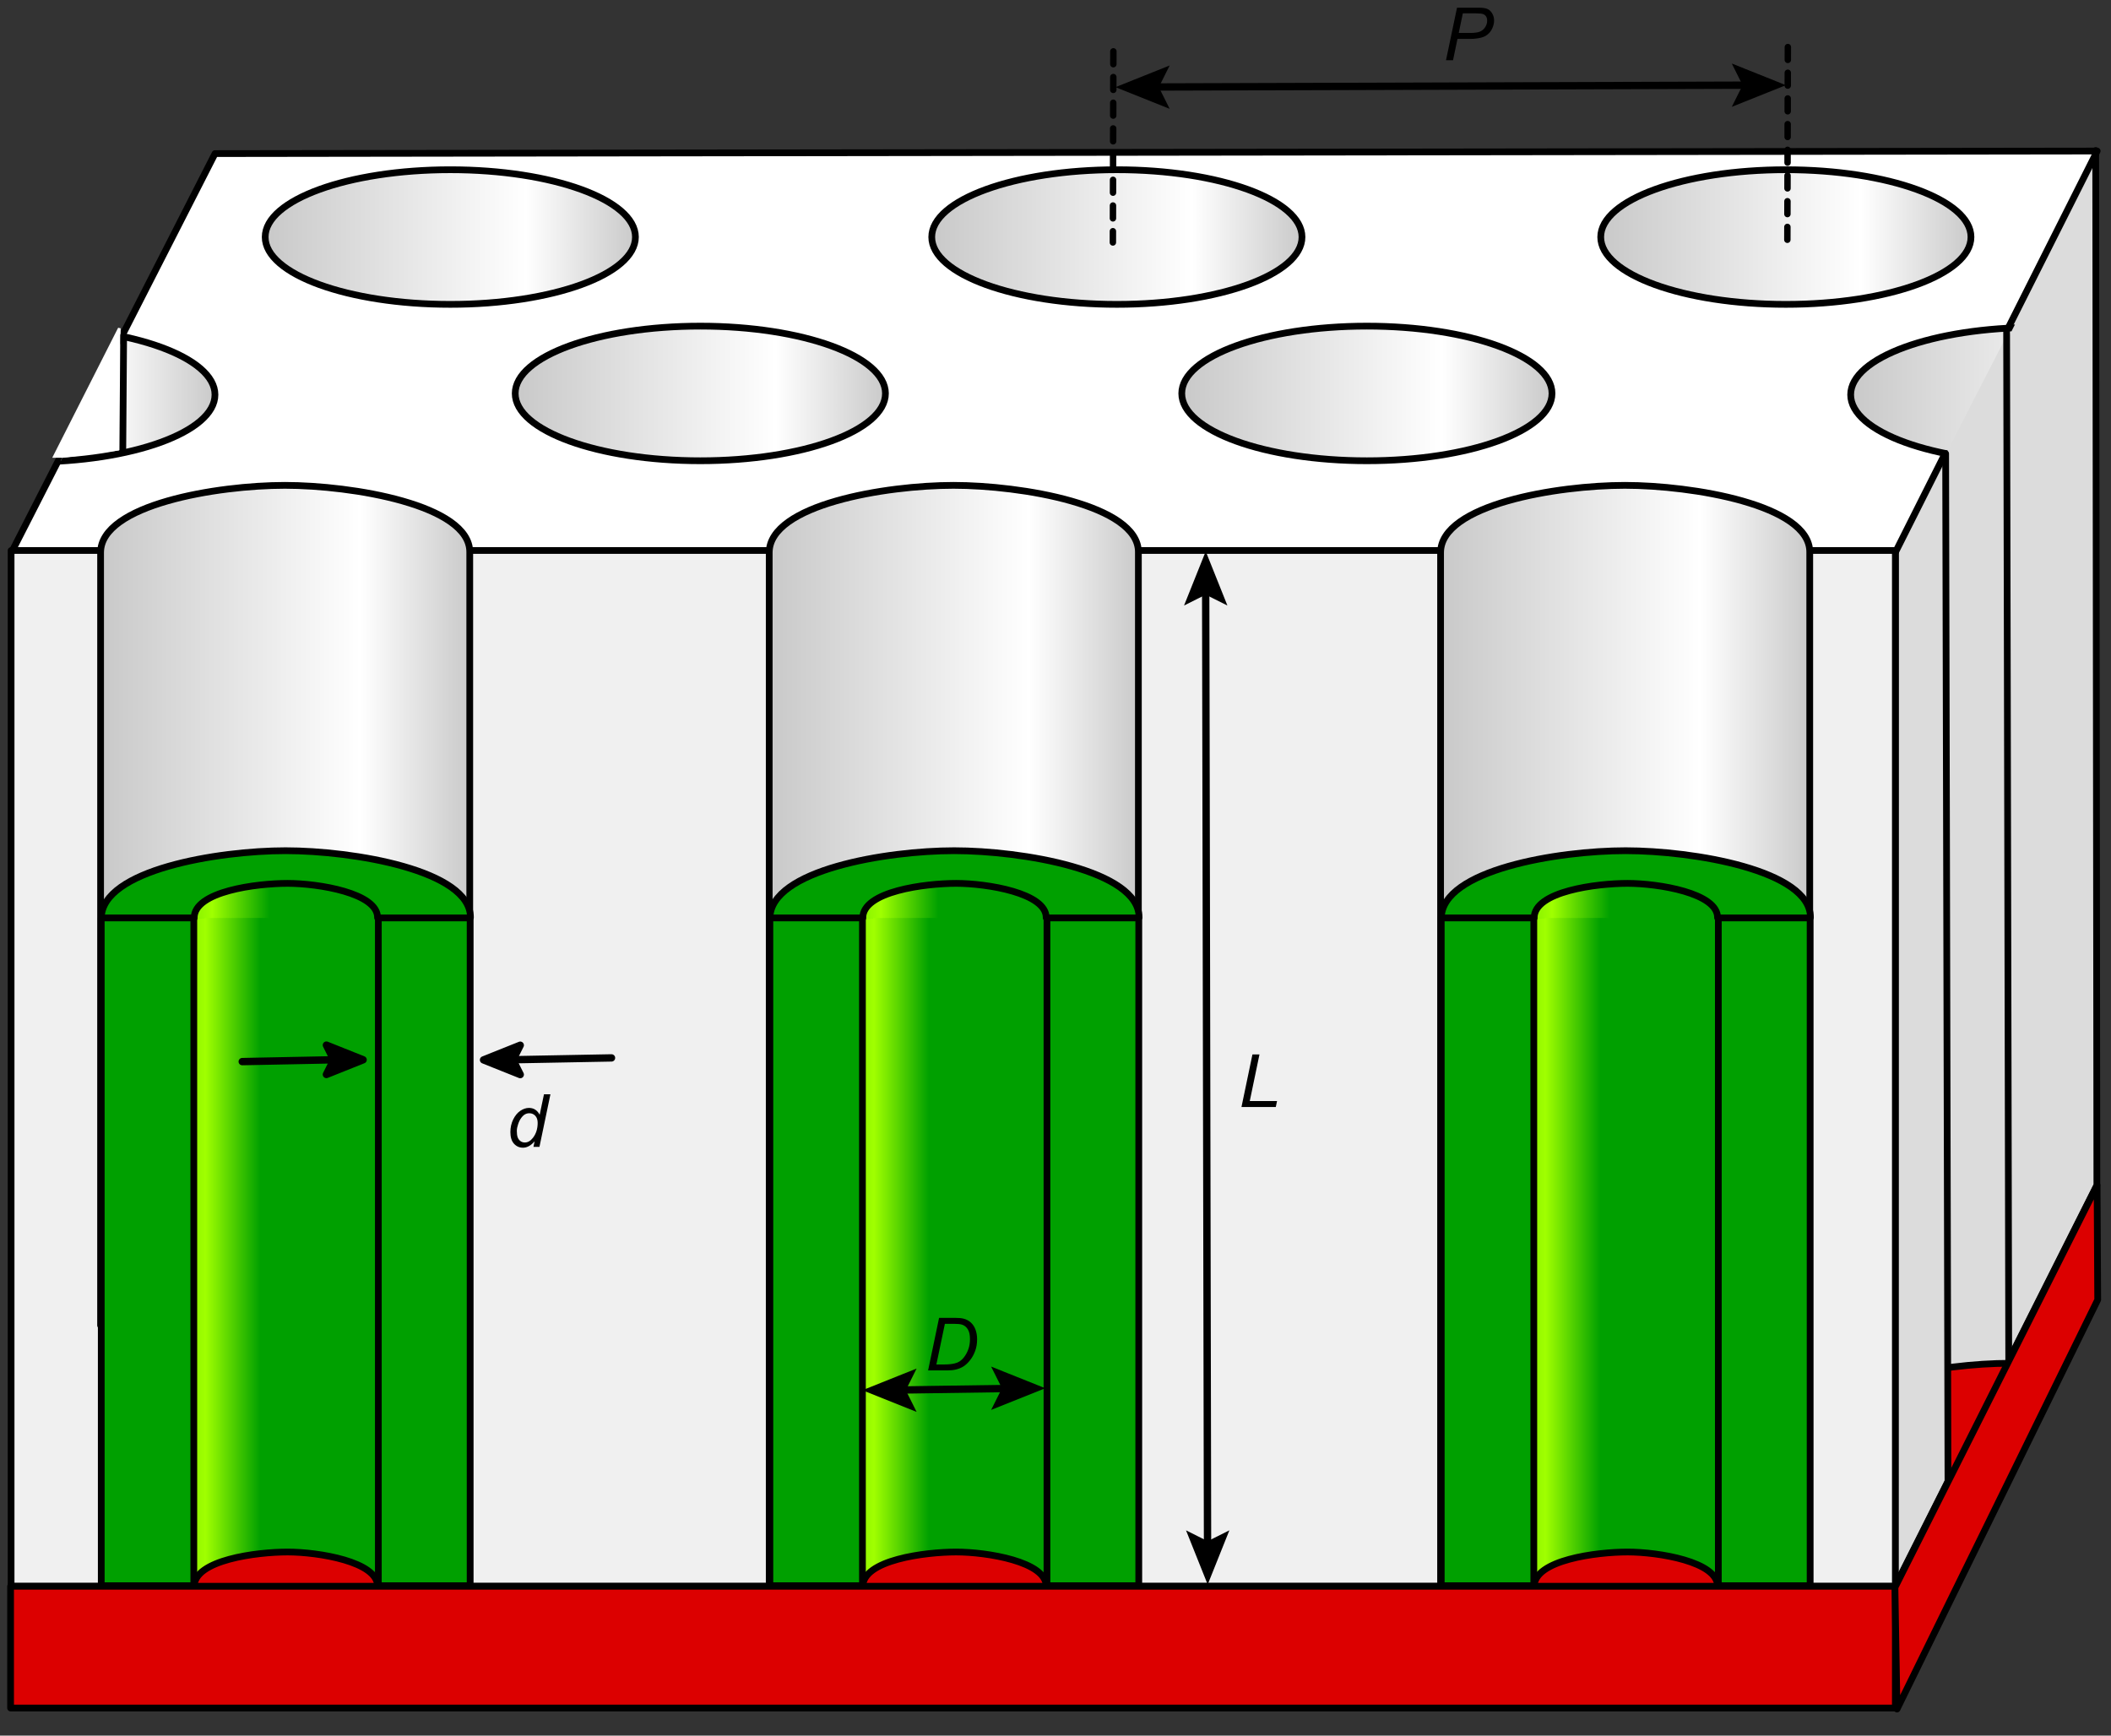 <?xml version="1.0" encoding="UTF-8"?>
<!DOCTYPE svg PUBLIC '-//W3C//DTD SVG 1.0//EN'
          'http://www.w3.org/TR/2001/REC-SVG-20010904/DTD/svg10.dtd'>
<svg stroke-dasharray="none" shape-rendering="auto" xmlns="http://www.w3.org/2000/svg" font-family="'Dialog'" text-rendering="auto" width="90" fill-opacity="1" color-interpolation="auto" color-rendering="auto" preserveAspectRatio="xMidYMid meet" font-size="12px" viewBox="0 0 90 74" fill="black" xmlns:xlink="http://www.w3.org/1999/xlink" stroke="black" image-rendering="auto" stroke-miterlimit="10" stroke-linecap="square" stroke-linejoin="miter" font-style="normal" stroke-width="1" height="74" stroke-dashoffset="0" font-weight="normal" stroke-opacity="1"
><rect x="0" y="0" width="90" height="74" fill="#333333" stroke="none"/><!--Generated by the Batik Graphics2D SVG Generator--><defs id="genericDefs"
  /><g
  ><defs id="defs1"
    ><linearGradient x1="49.5" x2="105.5" gradientUnits="userSpaceOnUse" y1="52.362" y2="52.362" id="gradient1" color-interpolation="sRGB" spreadMethod="pad"
      ><stop stop-color="rgb(200,200,200)" offset="0%"
        /><stop stop-color="white" offset="70%"
        /><stop stop-color="rgb(200,200,200)" offset="100%"
      /></linearGradient
      ><linearGradient x1="49.5" x2="105.5" gradientUnits="userSpaceOnUse" y1="52.362" y2="52.362" id="gradient2" color-interpolation="sRGB" spreadMethod="pad"
      ><stop stop-color="rgb(200,200,200)" offset="0%"
        /><stop stop-color="white" offset="70%"
        /><stop stop-color="rgb(200,200,200)" offset="100%"
      /></linearGradient
      ><linearGradient x1="49.5" x2="105.5" gradientUnits="userSpaceOnUse" y1="52.362" y2="52.362" id="gradient3" color-interpolation="sRGB" spreadMethod="pad"
      ><stop stop-color="rgb(200,200,200)" offset="0%"
        /><stop stop-color="white" offset="70%"
        /><stop stop-color="rgb(200,200,200)" offset="100%"
      /></linearGradient
      ><linearGradient x1="17.795" x2="73.634" gradientUnits="userSpaceOnUse" y1="94.299" y2="94.299" id="gradient4" color-interpolation="sRGB" spreadMethod="pad"
      ><stop stop-color="rgb(200,200,200)" offset="0%"
        /><stop stop-color="white" offset="70%"
        /><stop stop-color="rgb(200,200,200)" offset="100%"
      /></linearGradient
      ><linearGradient transform="matrix(1.0 0.0 17.411 1.0 0.0 178.393)" x1="14.77" x2="42.044" gradientUnits="userSpaceOnUse" y1="-69.855" y2="-69.855" id="gradient5" color-interpolation="sRGB" spreadMethod="pad"
      ><stop stop-color="rgb(0,160,0)" offset="0%"
        /><stop stop-color="rgb(160,255,0)" offset="70%"
        /><stop stop-color="rgb(0,160,0)" offset="100%"
      /></linearGradient
      ><linearGradient transform="matrix(1.0 0.0 16.657 1.0 0.0 148.393)" x1="14.914" x2="43.407" gradientUnits="userSpaceOnUse" y1="-92.968" y2="-92.968" id="gradient6" color-interpolation="sRGB" spreadMethod="pad"
      ><stop stop-color="rgb(0,160,0)" offset="0%"
        /><stop stop-color="rgb(160,255,0)" offset="70%"
        /><stop stop-color="rgb(0,160,0)" offset="100%"
      /></linearGradient
      ><linearGradient x1="17.795" x2="73.634" gradientUnits="userSpaceOnUse" y1="94.299" y2="94.299" id="gradient7" color-interpolation="sRGB" spreadMethod="pad"
      ><stop stop-color="rgb(200,200,200)" offset="0%"
        /><stop stop-color="white" offset="70%"
        /><stop stop-color="rgb(200,200,200)" offset="100%"
      /></linearGradient
      ><linearGradient transform="matrix(1.0 0.0 17.411 1.0 0.0 178.393)" x1="14.77" x2="42.044" gradientUnits="userSpaceOnUse" y1="-69.855" y2="-69.855" id="gradient8" color-interpolation="sRGB" spreadMethod="pad"
      ><stop stop-color="rgb(0,160,0)" offset="0%"
        /><stop stop-color="rgb(160,255,0)" offset="70%"
        /><stop stop-color="rgb(0,160,0)" offset="100%"
      /></linearGradient
      ><linearGradient transform="matrix(1.0 0.0 16.657 1.0 0.0 148.393)" x1="14.914" x2="43.407" gradientUnits="userSpaceOnUse" y1="-92.968" y2="-92.968" id="gradient9" color-interpolation="sRGB" spreadMethod="pad"
      ><stop stop-color="rgb(0,160,0)" offset="0%"
        /><stop stop-color="rgb(160,255,0)" offset="70%"
        /><stop stop-color="rgb(0,160,0)" offset="100%"
      /></linearGradient
      ><linearGradient x1="17.795" x2="73.634" gradientUnits="userSpaceOnUse" y1="94.299" y2="94.299" id="gradient10" color-interpolation="sRGB" spreadMethod="pad"
      ><stop stop-color="rgb(200,200,200)" offset="0%"
        /><stop stop-color="white" offset="70%"
        /><stop stop-color="rgb(200,200,200)" offset="100%"
      /></linearGradient
      ><linearGradient transform="matrix(1.0 0.0 17.411 1.0 0.0 178.393)" x1="14.77" x2="42.044" gradientUnits="userSpaceOnUse" y1="-69.855" y2="-69.855" id="gradient11" color-interpolation="sRGB" spreadMethod="pad"
      ><stop stop-color="rgb(0,160,0)" offset="0%"
        /><stop stop-color="rgb(160,255,0)" offset="70%"
        /><stop stop-color="rgb(0,160,0)" offset="100%"
      /></linearGradient
      ><linearGradient transform="matrix(1.0 0.0 16.657 1.0 0.0 148.393)" x1="14.914" x2="43.407" gradientUnits="userSpaceOnUse" y1="-92.968" y2="-92.968" id="gradient12" color-interpolation="sRGB" spreadMethod="pad"
      ><stop stop-color="rgb(0,160,0)" offset="0%"
        /><stop stop-color="rgb(160,255,0)" offset="70%"
        /><stop stop-color="rgb(0,160,0)" offset="100%"
      /></linearGradient
      ><linearGradient x1="49.5" x2="105.5" gradientUnits="userSpaceOnUse" y1="52.362" y2="52.362" id="gradient13" color-interpolation="sRGB" spreadMethod="pad"
      ><stop stop-color="rgb(200,200,200)" offset="0%"
        /><stop stop-color="white" offset="70%"
        /><stop stop-color="rgb(200,200,200)" offset="100%"
      /></linearGradient
      ><linearGradient x1="49.5" x2="105.5" gradientUnits="userSpaceOnUse" y1="52.362" y2="52.362" id="gradient14" color-interpolation="sRGB" spreadMethod="pad"
      ><stop stop-color="rgb(200,200,200)" offset="0%"
        /><stop stop-color="white" offset="70%"
        /><stop stop-color="rgb(200,200,200)" offset="100%"
      /></linearGradient
      ><linearGradient x1="49.5" x2="105.5" gradientUnits="userSpaceOnUse" y1="52.362" y2="52.362" id="gradient15" color-interpolation="sRGB" spreadMethod="pad"
      ><stop stop-color="rgb(200,200,200)" offset="0%"
        /><stop stop-color="white" offset="70%"
        /><stop stop-color="rgb(200,200,200)" offset="100%"
      /></linearGradient
      ><linearGradient x1="49.5" x2="105.5" gradientUnits="userSpaceOnUse" y1="52.362" y2="52.362" id="gradient16" color-interpolation="sRGB" spreadMethod="pad"
      ><stop stop-color="rgb(200,200,200)" offset="0%"
        /><stop stop-color="white" offset="70%"
        /><stop stop-color="rgb(200,200,200)" offset="100%"
      /></linearGradient
      ><clipPath clipPathUnits="userSpaceOnUse" id="clipPath1"
      ><path d="M-1 -1 L286.189 -1 L286.189 233.217 L-1 233.217 L-1 -1 Z"
      /></clipPath
      ><clipPath clipPathUnits="userSpaceOnUse" id="clipPath2"
      ><path d="M4.437 -37.918 L4.437 194.299 L289.625 194.299 L289.625 -37.918 Z"
      /></clipPath
      ><clipPath clipPathUnits="userSpaceOnUse" id="clipPath3"
      ><path d="M-87.241 18.222 L-87.241 271.558 L223.885 271.558 L223.885 18.222 Z"
      /></clipPath
      ><clipPath clipPathUnits="userSpaceOnUse" id="clipPath4"
      ><path d="M-186.526 18.222 L-186.526 271.558 L124.599 271.558 L124.599 18.222 Z"
      /></clipPath
      ><clipPath clipPathUnits="userSpaceOnUse" id="clipPath5"
      ><path d="M11.688 18.222 L11.688 271.558 L322.813 271.558 L322.813 18.222 Z"
      /></clipPath
      ><clipPath clipPathUnits="userSpaceOnUse" id="clipPath6"
      ><path d="M4.438 -77.22 L4.438 176.116 L315.563 176.116 L315.563 -77.22 Z"
      /></clipPath
      ><clipPath clipPathUnits="userSpaceOnUse" id="clipPath7"
      ><path d="M4.438 -77.219 L4.438 176.117 L315.563 176.117 L315.563 -77.219 Z"
      /></clipPath
      ><clipPath clipPathUnits="userSpaceOnUse" id="clipPath8"
      ><path d="M-94.796 -77.22 L-94.796 176.116 L216.329 176.116 L216.329 -77.22 Z"
      /></clipPath
      ><clipPath clipPathUnits="userSpaceOnUse" id="clipPath9"
      ><path d="M-94.796 -77.219 L-94.796 176.117 L216.329 176.117 L216.329 -77.219 Z"
      /></clipPath
      ><clipPath clipPathUnits="userSpaceOnUse" id="clipPath10"
      ><path d="M-194.439 -77.22 L-194.439 176.116 L116.686 176.116 L116.686 -77.22 Z"
      /></clipPath
      ><clipPath clipPathUnits="userSpaceOnUse" id="clipPath11"
      ><path d="M-194.439 -77.219 L-194.439 176.117 L116.686 176.117 L116.686 -77.219 Z"
      /></clipPath
      ><clipPath clipPathUnits="userSpaceOnUse" id="clipPath12"
      ><path d="M186.735 16.152 L-92.951 16.53 L-123.078 75.559 L156.735 75.811 L186.735 16.152 Z"
      /></clipPath
      ><clipPath clipPathUnits="userSpaceOnUse" id="clipPath13"
      ><path d="M285.663 16.152 L5.977 16.53 L-24.149 75.559 L255.663 75.811 L285.663 16.152 Z"
      /></clipPath
      ><clipPath clipPathUnits="userSpaceOnUse" id="clipPath14"
      ><path d="M87.459 15.966 L-192.227 16.345 L-222.353 75.374 L57.459 75.626 L87.459 15.966 Z"
      /></clipPath
      ><clipPath clipPathUnits="userSpaceOnUse" id="clipPath15"
      ><path d="M385.173 15.966 L105.487 16.345 L75.361 75.374 L355.173 75.626 L385.173 15.966 Z"
      /></clipPath
      ><clipPath clipPathUnits="userSpaceOnUse" id="clipPath16"
      ><path d="M292.692 122.389 L292.692 129.208 L301.909 129.208 L301.909 122.389 Z"
      /></clipPath
      ><clipPath clipPathUnits="userSpaceOnUse" id="clipPath17"
      ><path d="M4.438 -38.565 L4.438 214.772 L315.563 214.772 L315.563 -38.565 Z"
      /></clipPath
      ><clipPath clipPathUnits="userSpaceOnUse" id="clipPath18"
      ><path d="M2.437 -37.917 L2.437 194.3 L287.625 194.3 L287.625 -37.917 Z"
      /></clipPath
      ><clipPath clipPathUnits="userSpaceOnUse" id="clipPath19"
      ><path d="M2.437 -37.918 L2.437 194.299 L287.625 194.299 L287.625 -37.918 Z"
      /></clipPath
      ><clipPath clipPathUnits="userSpaceOnUse" id="clipPath20"
      ><path d="M-80.037 -114.943 L-80.037 117.274 L205.151 117.274 L205.151 -114.943 Z"
      /></clipPath
      ><clipPath clipPathUnits="userSpaceOnUse" id="clipPath21"
      ><path d="M4.437 -2.485 L4.437 229.732 L289.625 229.732 L289.625 -2.485 Z"
      /></clipPath
    ></defs
    ><g fill="rgb(220,220,220)" transform="scale(0.313,0.313) translate(1,1) matrix(1,0,0,1,-4.437,37.918)" stroke="rgb(220,220,220)"
    ><path d="M261.606 36.023 L261.555 177.204 L289.054 122.518 L288.894 -18.412 Z" stroke="none" clip-path="url(#clipPath2)"
    /></g
    ><g stroke-miterlimit="4" stroke-width="0.917" transform="scale(0.313,0.313) translate(1,1) matrix(1,0,0,1,-4.437,37.918)" stroke-linejoin="round" stroke-linecap="round"
    ><path fill="none" d="M261.606 36.023 L261.555 177.204 L289.054 122.518 L288.894 -18.412 Z" clip-path="url(#clipPath2)"
    /></g
    ><g stroke-linecap="round" transform="matrix(0.313,0,0,0.313,-1.077,12.196)" fill="white" stroke-linejoin="round" stroke="white" stroke-width="0.917" stroke-miterlimit="4"
    ><path d="M5.114 36.063 L261.6 36.295 L289.099 -18.392 L32.729 -18.044 Z" stroke="none" clip-path="url(#clipPath2)"
      /><path fill="none" d="M5.114 36.063 L261.6 36.295 L289.099 -18.392 L32.729 -18.044 Z" clip-path="url(#clipPath2)" stroke="black"
    /></g
    ><g stroke-linecap="round" transform="matrix(0.313,0,0,0.313,-1.077,12.196)" fill="rgb(240,240,240)" stroke-linejoin="round" stroke="rgb(240,240,240)" stroke-width="0.917" stroke-miterlimit="4"
    ><rect x="4.952" width="256.658" height="141.084" y="36.023" clip-path="url(#clipPath2)" stroke="none"
      /><rect x="4.952" y="36.023" clip-path="url(#clipPath2)" fill="none" width="256.658" height="141.084" stroke="black"
    /></g
    ><g stroke-linecap="round" transform="matrix(0.287,0,0,0.287,25.374,-4.921)" fill="url(#gradient1)" stroke-linejoin="round" stroke="url(#gradient1)" stroke-width="0.917" stroke-miterlimit="4"
    ><path d="M105 52.362 C105 57.885 92.688 62.362 77.5 62.362 C62.312 62.362 50 57.885 50 52.362 C50 46.839 62.312 42.362 77.5 42.362 C92.688 42.362 105 46.839 105 52.362 Z" stroke="none" clip-path="url(#clipPath3)"
      /><path fill="none" d="M105 52.362 C105 57.885 92.688 62.362 77.5 62.362 C62.312 62.362 50 57.885 50 52.362 C50 46.839 62.312 42.362 77.5 42.362 C92.688 42.362 105 46.839 105 52.362 Z" stroke-width="1" clip-path="url(#clipPath3)" stroke="black"
    /></g
    ><g fill="url(#gradient2)" stroke-miterlimit="4" transform="matrix(0.287,0,0,0.287,53.895,-4.921)" stroke-linecap="round" stroke-linejoin="round" stroke="url(#gradient2)"
    ><path d="M105 52.362 C105 57.885 92.688 62.362 77.5 62.362 C62.312 62.362 50 57.885 50 52.362 C50 46.839 62.312 42.362 77.5 42.362 C92.688 42.362 105 46.839 105 52.362 Z" stroke="none" clip-path="url(#clipPath4)"
      /><path fill="none" d="M105 52.362 C105 57.885 92.688 62.362 77.5 62.362 C62.312 62.362 50 57.885 50 52.362 C50 46.839 62.312 42.362 77.5 42.362 C92.688 42.362 105 46.839 105 52.362 Z" clip-path="url(#clipPath4)" stroke="black"
    /></g
    ><g fill="url(#gradient3)" stroke-miterlimit="4" transform="matrix(0.287,0,0,0.287,-3.044,-4.921)" stroke-linecap="round" stroke-linejoin="round" stroke="url(#gradient3)"
    ><path d="M105 52.362 C105 57.885 92.688 62.362 77.5 62.362 C62.312 62.362 50 57.885 50 52.362 C50 46.839 62.312 42.362 77.5 42.362 C92.688 42.362 105 46.839 105 52.362 Z" stroke="none" clip-path="url(#clipPath5)"
      /><path fill="none" d="M105 52.362 C105 57.885 92.688 62.362 77.5 62.362 C62.312 62.362 50 57.885 50 52.362 C50 46.839 62.312 42.362 77.5 42.362 C92.688 42.362 105 46.839 105 52.362 Z" clip-path="url(#clipPath5)" stroke="black"
    /></g
    ><g fill="url(#gradient4)" stroke-miterlimit="4" transform="matrix(0.287,0,0,0.287,-0.962,22.495)" stroke-linecap="round" stroke-linejoin="round" stroke="url(#gradient4)"
    ><path d="M18.295 118.51 L18.295 3.722 C18.295 -3.433 35.67 -6.278 45.67 -6.278 C55.67 -6.278 73.149 -3.387 73.134 3.633 L73.134 156.647" stroke="none" clip-path="url(#clipPath6)"
      /><path fill="none" d="M18.295 118.51 L18.295 3.722 C18.295 -3.433 35.67 -6.278 45.67 -6.278 C55.67 -6.278 73.149 -3.387 73.134 3.633 L73.134 156.647" clip-path="url(#clipPath6)" stroke="black"
    /></g
    ><g fill="url(#gradient5)" stroke-miterlimit="4" transform="matrix(0.287,0,0,0.287,-0.962,22.495)" stroke-linecap="round" stroke-linejoin="round" stroke="url(#gradient5)"
    ><rect x="32.18" width="27.274" height="99.301" y="57.882" clip-path="url(#clipPath6)" stroke="none"
    /></g
    ><g fill="rgb(0,160,0)" stroke-miterlimit="4" transform="matrix(0.287,0,0,0.287,-0.962,22.495)" stroke-linecap="round" stroke-linejoin="round" stroke="rgb(0,160,0)"
    ><path d="M18.398 57.998 C18.487 50.843 35.773 47.998 45.773 47.998 C55.773 47.998 73.252 50.889 73.237 57.908" stroke="none" clip-path="url(#clipPath6)"
      /><path fill="none" d="M18.398 57.998 C18.487 50.843 35.773 47.998 45.773 47.998 C55.773 47.998 73.252 50.889 73.237 57.908" clip-path="url(#clipPath6)" stroke="black"
    /></g
    ><g fill="url(#gradient6)" stroke-miterlimit="4" transform="matrix(0.287,0,0,0.287,-0.962,22.495)" stroke-linecap="round" stroke-linejoin="round" stroke="url(#gradient6)"
    ><path d="M32.196 57.998 C32.164 54.02 41.52 52.852 46.065 52.852 C50.611 52.852 59.502 54.273 59.439 57.966" stroke="none" clip-path="url(#clipPath6)"
      /><path fill="none" d="M32.196 57.998 C32.164 54.02 41.52 52.852 46.065 52.852 C50.611 52.852 59.502 54.273 59.439 57.966" clip-path="url(#clipPath6)" stroke="black"
    /></g
    ><g fill="rgb(0,160,0)" stroke-miterlimit="4" transform="matrix(0.287,0,0,0.287,-0.962,22.495)" stroke-linecap="round" stroke-linejoin="round" stroke="rgb(0,160,0)"
    ><rect x="18.393" width="13.75" height="99.197" y="57.986" clip-path="url(#clipPath6)" stroke="none"
      /><rect x="18.393" y="57.986" clip-path="url(#clipPath6)" fill="none" width="13.75" height="99.197" stroke="black"
    /></g
    ><g fill="rgb(0,160,0)" stroke-miterlimit="4" transform="matrix(0.287,0,0,0.287,-0.962,22.495)" stroke-linecap="round" stroke-linejoin="round" stroke="rgb(0,160,0)"
    ><rect x="59.554" width="13.635" height="99.197" y="57.986" clip-path="url(#clipPath6)" stroke="none"
      /><rect x="59.554" y="57.986" clip-path="url(#clipPath6)" fill="none" width="13.635" height="99.197" stroke="black"
    /></g
    ><g fill="white" stroke-miterlimit="4" transform="matrix(0.287,0,0,0.287,-0.962,22.495)" stroke-linecap="round" stroke-linejoin="round" stroke="white"
    ><rect x="32.262" width="26.643" height="1.01" y="157.178" clip-path="url(#clipPath7)" stroke="none"
    /></g
    ><g fill="rgb(220,0,0)" stroke-miterlimit="4" transform="matrix(0.287,0,0,0.287,-0.962,22.495)" stroke-linecap="round" stroke-linejoin="round" stroke="rgb(220,0,0)"
    ><path d="M32.196 157.328 C32.164 153.35 41.52 152.182 46.065 152.182 C50.611 152.182 59.502 153.603 59.439 157.296" stroke="none" clip-path="url(#clipPath6)"
      /><path fill="none" d="M32.196 157.328 C32.164 153.35 41.52 152.182 46.065 152.182 C50.611 152.182 59.502 153.603 59.439 157.296" clip-path="url(#clipPath6)" stroke="black"
    /></g
    ><g fill="url(#gradient7)" stroke-miterlimit="4" transform="matrix(0.287,0,0,0.287,27.544,22.495)" stroke-linecap="round" stroke-linejoin="round" stroke="url(#gradient7)"
    ><path d="M18.295 156.693 L18.295 3.722 C18.295 -3.433 35.67 -6.278 45.67 -6.278 C55.67 -6.278 73.149 -3.387 73.134 3.633 L73.134 156.647" stroke="none" clip-path="url(#clipPath8)"
      /><path fill="none" d="M18.295 156.693 L18.295 3.722 C18.295 -3.433 35.67 -6.278 45.67 -6.278 C55.67 -6.278 73.149 -3.387 73.134 3.633 L73.134 156.647" clip-path="url(#clipPath8)" stroke="black"
    /></g
    ><g fill="url(#gradient8)" stroke-miterlimit="4" transform="matrix(0.287,0,0,0.287,27.544,22.495)" stroke-linecap="round" stroke-linejoin="round" stroke="url(#gradient8)"
    ><rect x="32.18" width="27.274" height="99.301" y="57.882" clip-path="url(#clipPath8)" stroke="none"
    /></g
    ><g fill="rgb(0,160,0)" stroke-miterlimit="4" transform="matrix(0.287,0,0,0.287,27.544,22.495)" stroke-linecap="round" stroke-linejoin="round" stroke="rgb(0,160,0)"
    ><path d="M18.398 57.998 C18.487 50.843 35.773 47.998 45.773 47.998 C55.773 47.998 73.252 50.889 73.237 57.908" stroke="none" clip-path="url(#clipPath8)"
      /><path fill="none" d="M18.398 57.998 C18.487 50.843 35.773 47.998 45.773 47.998 C55.773 47.998 73.252 50.889 73.237 57.908" clip-path="url(#clipPath8)" stroke="black"
    /></g
    ><g fill="url(#gradient9)" stroke-miterlimit="4" transform="matrix(0.287,0,0,0.287,27.544,22.495)" stroke-linecap="round" stroke-linejoin="round" stroke="url(#gradient9)"
    ><path d="M32.196 57.998 C32.164 54.02 41.52 52.852 46.065 52.852 C50.611 52.852 59.502 54.273 59.439 57.966" stroke="none" clip-path="url(#clipPath8)"
      /><path fill="none" d="M32.196 57.998 C32.164 54.02 41.52 52.852 46.065 52.852 C50.611 52.852 59.502 54.273 59.439 57.966" clip-path="url(#clipPath8)" stroke="black"
    /></g
    ><g fill="rgb(0,160,0)" stroke-miterlimit="4" transform="matrix(0.287,0,0,0.287,27.544,22.495)" stroke-linecap="round" stroke-linejoin="round" stroke="rgb(0,160,0)"
    ><rect x="18.393" width="13.75" height="99.197" y="57.986" clip-path="url(#clipPath8)" stroke="none"
      /><rect x="18.393" y="57.986" clip-path="url(#clipPath8)" fill="none" width="13.75" height="99.197" stroke="black"
    /></g
    ><g fill="rgb(0,160,0)" stroke-miterlimit="4" transform="matrix(0.287,0,0,0.287,27.544,22.495)" stroke-linecap="round" stroke-linejoin="round" stroke="rgb(0,160,0)"
    ><rect x="59.554" width="13.635" height="99.197" y="57.986" clip-path="url(#clipPath8)" stroke="none"
      /><rect x="59.554" y="57.986" clip-path="url(#clipPath8)" fill="none" width="13.635" height="99.197" stroke="black"
    /></g
    ><g fill="white" stroke-miterlimit="4" transform="matrix(0.287,0,0,0.287,27.544,22.495)" stroke-linecap="round" stroke-linejoin="round" stroke="white"
    ><rect x="32.262" width="26.643" height="1.01" y="157.178" clip-path="url(#clipPath9)" stroke="none"
    /></g
    ><g fill="rgb(220,0,0)" stroke-miterlimit="4" transform="matrix(0.287,0,0,0.287,27.544,22.495)" stroke-linecap="round" stroke-linejoin="round" stroke="rgb(220,0,0)"
    ><path d="M32.196 157.328 C32.164 153.35 41.52 152.182 46.065 152.182 C50.611 152.182 59.502 153.603 59.439 157.296" stroke="none" clip-path="url(#clipPath8)"
      /><path fill="none" d="M32.196 157.328 C32.164 153.35 41.52 152.182 46.065 152.182 C50.611 152.182 59.502 153.603 59.439 157.296" clip-path="url(#clipPath8)" stroke="black"
    /></g
    ><g fill="url(#gradient10)" stroke-miterlimit="4" transform="matrix(0.287,0,0,0.287,56.167,22.495)" stroke-linecap="round" stroke-linejoin="round" stroke="url(#gradient10)"
    ><path d="M18.295 156.693 L18.295 3.722 C18.295 -3.433 35.67 -6.278 45.67 -6.278 C55.67 -6.278 73.149 -3.387 73.134 3.633 L73.134 156.647" stroke="none" clip-path="url(#clipPath10)"
      /><path fill="none" d="M18.295 156.693 L18.295 3.722 C18.295 -3.433 35.67 -6.278 45.67 -6.278 C55.67 -6.278 73.149 -3.387 73.134 3.633 L73.134 156.647" clip-path="url(#clipPath10)" stroke="black"
    /></g
    ><g fill="url(#gradient11)" stroke-miterlimit="4" transform="matrix(0.287,0,0,0.287,56.167,22.495)" stroke-linecap="round" stroke-linejoin="round" stroke="url(#gradient11)"
    ><rect x="32.18" width="27.274" height="99.301" y="57.882" clip-path="url(#clipPath10)" stroke="none"
    /></g
    ><g fill="rgb(0,160,0)" stroke-miterlimit="4" transform="matrix(0.287,0,0,0.287,56.167,22.495)" stroke-linecap="round" stroke-linejoin="round" stroke="rgb(0,160,0)"
    ><path d="M18.398 57.998 C18.487 50.843 35.773 47.998 45.773 47.998 C55.773 47.998 73.252 50.889 73.237 57.908" stroke="none" clip-path="url(#clipPath10)"
      /><path fill="none" d="M18.398 57.998 C18.487 50.843 35.773 47.998 45.773 47.998 C55.773 47.998 73.252 50.889 73.237 57.908" clip-path="url(#clipPath10)" stroke="black"
    /></g
    ><g fill="url(#gradient12)" stroke-miterlimit="4" transform="matrix(0.287,0,0,0.287,56.167,22.495)" stroke-linecap="round" stroke-linejoin="round" stroke="url(#gradient12)"
    ><path d="M32.196 57.998 C32.164 54.02 41.52 52.852 46.065 52.852 C50.611 52.852 59.502 54.273 59.439 57.966" stroke="none" clip-path="url(#clipPath10)"
      /><path fill="none" d="M32.196 57.998 C32.164 54.02 41.52 52.852 46.065 52.852 C50.611 52.852 59.502 54.273 59.439 57.966" clip-path="url(#clipPath10)" stroke="black"
    /></g
    ><g fill="rgb(0,160,0)" stroke-miterlimit="4" transform="matrix(0.287,0,0,0.287,56.167,22.495)" stroke-linecap="round" stroke-linejoin="round" stroke="rgb(0,160,0)"
    ><rect x="18.393" width="13.75" height="99.197" y="57.986" clip-path="url(#clipPath10)" stroke="none"
      /><rect x="18.393" y="57.986" clip-path="url(#clipPath10)" fill="none" width="13.75" height="99.197" stroke="black"
    /></g
    ><g fill="rgb(0,160,0)" stroke-miterlimit="4" transform="matrix(0.287,0,0,0.287,56.167,22.495)" stroke-linecap="round" stroke-linejoin="round" stroke="rgb(0,160,0)"
    ><rect x="59.554" width="13.635" height="99.197" y="57.986" clip-path="url(#clipPath10)" stroke="none"
      /><rect x="59.554" y="57.986" clip-path="url(#clipPath10)" fill="none" width="13.635" height="99.197" stroke="black"
    /></g
    ><g fill="white" stroke-miterlimit="4" transform="matrix(0.287,0,0,0.287,56.167,22.495)" stroke-linecap="round" stroke-linejoin="round" stroke="white"
    ><rect x="32.262" width="26.643" height="1.01" y="157.178" clip-path="url(#clipPath11)" stroke="none"
    /></g
    ><g fill="rgb(220,0,0)" stroke-miterlimit="4" transform="matrix(0.287,0,0,0.287,56.167,22.495)" stroke-linecap="round" stroke-linejoin="round" stroke="rgb(220,0,0)"
    ><path d="M32.196 157.328 C32.164 153.35 41.52 152.182 46.065 152.182 C50.611 152.182 59.502 153.603 59.439 157.296" stroke="none" clip-path="url(#clipPath10)"
      /><path fill="none" d="M32.196 157.328 C32.164 153.35 41.52 152.182 46.065 152.182 C50.611 152.182 59.502 153.603 59.439 157.296" clip-path="url(#clipPath10)" stroke="black"
    /></g
    ><g fill="url(#gradient13)" stroke-miterlimit="4" transform="matrix(0.287,0,0,0.287,36.033,1.747)" stroke-linecap="round" stroke-linejoin="round" stroke="url(#gradient13)"
    ><path d="M105 52.362 C105 57.885 92.688 62.362 77.5 62.362 C62.312 62.362 50 57.885 50 52.362 C50 46.839 62.312 42.362 77.5 42.362 C92.688 42.362 105 46.839 105 52.362 Z" stroke="none" clip-path="url(#clipPath12)"
      /><path fill="none" d="M105 52.362 C105 57.885 92.688 62.362 77.5 62.362 C62.312 62.362 50 57.885 50 52.362 C50 46.839 62.312 42.362 77.5 42.362 C92.688 42.362 105 46.839 105 52.362 Z" clip-path="url(#clipPath12)" stroke="black"
    /></g
    ><g fill="url(#gradient14)" stroke-miterlimit="4" transform="matrix(0.287,0,0,0.287,7.615,1.747)" stroke-linecap="round" stroke-linejoin="round" stroke="url(#gradient14)"
    ><path d="M105 52.362 C105 57.885 92.688 62.362 77.5 62.362 C62.312 62.362 50 57.885 50 52.362 C50 46.839 62.312 42.362 77.5 42.362 C92.688 42.362 105 46.839 105 52.362 Z" stroke="none" clip-path="url(#clipPath13)"
      /><path fill="none" d="M105 52.362 C105 57.885 92.688 62.362 77.5 62.362 C62.312 62.362 50 57.885 50 52.362 C50 46.839 62.312 42.362 77.5 42.362 C92.688 42.362 105 46.839 105 52.362 Z" clip-path="url(#clipPath13)" stroke="black"
    /></g
    ><g fill="url(#gradient15)" stroke-miterlimit="4" transform="matrix(0.287,0,0,0.287,64.551,1.801)" stroke-linecap="round" stroke-linejoin="round" stroke="url(#gradient15)"
    ><path d="M105 52.362 C105 57.885 92.688 62.362 77.5 62.362 C62.312 62.362 50 57.885 50 52.362 C50 46.839 62.312 42.362 77.5 42.362 C92.688 42.362 105 46.839 105 52.362 Z" stroke="none" clip-path="url(#clipPath14)"
      /><path fill="none" d="M105 52.362 C105 57.885 92.688 62.362 77.5 62.362 C62.312 62.362 50 57.885 50 52.362 C50 46.839 62.312 42.362 77.5 42.362 C92.688 42.362 105 46.839 105 52.362 Z" clip-path="url(#clipPath14)" stroke="black"
    /></g
    ><g fill="url(#gradient16)" stroke-miterlimit="4" transform="matrix(0.287,0,0,0.287,-20.97,1.801)" stroke-linecap="round" stroke-linejoin="round" stroke="url(#gradient16)"
    ><path d="M105 52.362 C105 57.885 92.688 62.362 77.5 62.362 C62.312 62.362 50 57.885 50 52.362 C50 46.839 62.312 42.362 77.5 42.362 C92.688 42.362 105 46.839 105 52.362 Z" stroke="none" clip-path="url(#clipPath15)"
      /><path fill="none" d="M105 52.362 C105 57.885 92.688 62.362 77.5 62.362 C62.312 62.362 50 57.885 50 52.362 C50 46.839 62.312 42.362 77.5 42.362 C92.688 42.362 105 46.839 105 52.362 Z" clip-path="url(#clipPath15)" stroke="black"
    /></g
    ><g fill="rgb(220,220,220)" stroke-miterlimit="4" transform="matrix(0.313,0,0,0.313,-1.077,12.196)" stroke-linecap="round" stroke-linejoin="round" stroke="rgb(220,220,220)"
    ><path d="M268.603 22.65 L269.027 163.578 L277.226 147.335 L277.11 6.098 Z" stroke="none" clip-path="url(#clipPath2)"
    /></g
    ><g fill="rgb(220,0,0)" stroke-miterlimit="4" transform="matrix(0.313,0,0,0.313,-1.077,12.196)" stroke-linecap="round" stroke-linejoin="round" stroke="rgb(220,0,0)"
    ><path d="M278.762 146.354 C275.522 146.238 268.858 147.004 268.858 147.004 L268.885 164.953 Z" stroke="none" clip-path="url(#clipPath2)"
    /></g
    ><g stroke-miterlimit="4" transform="matrix(0.287,0,0,0.287,-0.962,22.495)" stroke-linejoin="round" stroke-linecap="round"
    ><path fill="none" d="M274.545 134.147 C274.634 126.992 291.92 124.147 301.92 124.147 C311.92 124.147 329.399 127.038 329.384 134.057" clip-path="url(#clipPath16)"
    /></g
    ><g stroke-miterlimit="4" stroke-width="0.917" transform="matrix(0.313,0,0,0.313,-1.077,12.196)" stroke-linejoin="round" stroke-linecap="round"
    ><path fill="none" d="M268.458 22.824 L268.776 162.904" clip-path="url(#clipPath2)"
    /></g
    ><g stroke-miterlimit="4" stroke-width="0.917" transform="matrix(0.313,0,0,0.313,-1.077,12.196)" stroke-linejoin="round" stroke-linecap="round"
    ><path fill="none" d="M276.762 5.814 L277.052 146.61" clip-path="url(#clipPath2)"
    /></g
    ><g stroke-linecap="round" transform="matrix(0.287,0,0,0.287,-0.962,11.391)" fill="white" stroke-linejoin="round" stroke="white" stroke-width="0.917" stroke-miterlimit="4"
    ><path d="M21.276 9.084 L21.055 27.211 L12.741 28.312 L11.111 28.316 L20.901 9.001" stroke="none" clip-path="url(#clipPath17)"
    /></g
    ><g stroke-miterlimit="4" transform="matrix(0.287,0,0,0.287,-0.962,11.391)" stroke-linejoin="round" stroke-linecap="round"
    ><path fill="none" d="M21.718 10.136 L21.592 27.435" clip-path="url(#clipPath17)"
    /></g
    ><g fill="rgb(220,0,0)" stroke-miterlimit="4" transform="matrix(0.313,0,0,0.313,-1.077,12.196)" stroke-linecap="round" stroke-linejoin="round" stroke="rgb(220,0,0)"
    ><rect x="4.883" width="256.724" height="16.583" y="177.112" clip-path="url(#clipPath2)" stroke="none"
      /><rect x="4.883" y="177.112" clip-path="url(#clipPath2)" fill="none" width="256.724" height="16.583" stroke="black" stroke-width="0.917"
    /></g
    ><g stroke-linecap="round" transform="matrix(0.313,0,0,0.313,-1.077,12.196)" fill="rgb(220,0,0)" stroke-linejoin="round" stroke="rgb(220,0,0)" stroke-width="0.917" stroke-miterlimit="4"
    ><path d="M261.553 177.268 L261.836 193.839 L289.171 138.089 L289.086 122.505 Z" stroke="none" clip-path="url(#clipPath2)"
      /><path fill="none" d="M261.553 177.268 L261.836 193.839 L289.171 138.089 L289.086 122.505 Z" clip-path="url(#clipPath2)" stroke="black"
    /></g
    ><g stroke-linecap="butt" transform="matrix(0.313,0,0,0.313,-0.45,12.196)" stroke-miterlimit="4"
    ><path fill="none" d="M165.665 41.434 L165.918 172.305" clip-path="url(#clipPath18)"
    /></g
    ><g stroke-linecap="butt" transform="matrix(0.313,0,0,0.313,-0.45,12.196)" stroke-miterlimit="4"
    ><path d="M165.67 37.481 L163.67 42.481 L165.67 41.481 L167.67 42.481 Z" stroke="none" clip-path="url(#clipPath19)"
      /><path fill="none" d="M165.67 37.481 L163.67 42.481 L165.67 41.481 L167.67 42.481 Z" clip-path="url(#clipPath19)" stroke-linecap="round"
    /></g
    ><g stroke-linecap="round" transform="matrix(0.313,0,0,0.313,-0.45,12.196)" stroke-miterlimit="4"
    ><path d="M165.938 175.53 L167.938 170.53 L165.938 171.53 L163.938 170.53 Z" stroke="none" clip-path="url(#clipPath19)"
      /><path fill="none" d="M165.938 175.53 L167.938 170.53 L165.938 171.53 L163.938 170.53 Z" clip-path="url(#clipPath19)"
    /></g
    ><g stroke-linecap="butt" transform="matrix(0.313,0,0,0.313,25.396,36.334)" stroke-miterlimit="4"
    ><path fill="none" d="M58.563 73.016 L40.909 73.269" clip-path="url(#clipPath20)"
    /></g
    ><g stroke-linecap="butt" transform="matrix(0.313,0,0,0.313,25.396,36.334)" stroke-miterlimit="4"
    ><path d="M59.899 73.021 L54.899 71.021 L55.899 73.021 L54.899 75.021 Z" stroke="none" clip-path="url(#clipPath20)"
      /><path fill="none" d="M59.899 73.021 L54.899 71.021 L55.899 73.021 L54.899 75.021 Z" clip-path="url(#clipPath20)" stroke-linecap="round"
    /></g
    ><g stroke-linecap="round" transform="matrix(0.313,0,0,0.313,25.396,36.334)" stroke-miterlimit="4"
    ><path d="M37.682 73.289 L42.682 75.289 L41.682 73.289 L42.682 71.289 Z" stroke="none" clip-path="url(#clipPath20)"
      /><path fill="none" d="M37.682 73.289 L42.682 75.289 L41.682 73.289 L42.682 71.289 Z" clip-path="url(#clipPath20)"
    /></g
    ><g stroke-linecap="round" transform="matrix(0.313,0,0,0.313,-1.077,12.196)" stroke-miterlimit="4"
    ><path d="M172.543 111.825 L174.037 104.667 L174.994 104.667 L173.673 111.015 L177.387 111.015 L177.218 111.825 L172.543 111.825 Z" stroke="none" clip-path="url(#clipPath2)"
    /></g
    ><g stroke-linecap="round" transform="matrix(0.313,0,0,0.313,-1.077,12.196)" stroke-miterlimit="4"
    ><path d="M129.859 147.709 L131.353 140.55 L133.511 140.55 Q134.286 140.55 134.696 140.661 Q135.282 140.814 135.696 141.201 Q136.112 141.589 136.321 142.172 Q136.532 142.751 136.532 143.474 Q136.532 144.339 136.272 145.049 Q136.011 145.759 135.588 146.299 Q135.165 146.839 134.703 147.145 Q134.244 147.448 133.612 147.595 Q133.134 147.709 132.437 147.709 L129.859 147.709 ZM130.985 146.898 L132.118 146.898 Q132.886 146.898 133.482 146.755 Q133.853 146.667 134.117 146.498 Q134.462 146.276 134.745 145.915 Q135.116 145.436 135.338 144.825 Q135.562 144.213 135.562 143.431 Q135.562 142.562 135.259 142.097 Q134.957 141.628 134.488 141.478 Q134.139 141.364 133.407 141.364 L132.144 141.364 L130.985 146.898 Z" stroke="none" clip-path="url(#clipPath2)"
    /></g
    ><g stroke-linecap="round" transform="matrix(0.313,0,0,0.313,-1.077,12.196)" stroke-miterlimit="4"
    ><path d="M200.401 -30.76 L201.902 -37.918 L204.89 -37.918 Q205.665 -37.918 206.053 -37.739 Q206.443 -37.564 206.697 -37.131 Q206.951 -36.698 206.951 -36.161 Q206.951 -35.718 206.769 -35.259 Q206.59 -34.8 206.313 -34.501 Q206.036 -34.204 205.753 -34.051 Q205.47 -33.901 205.148 -33.827 Q204.461 -33.667 203.758 -33.667 L201.964 -33.667 L201.358 -30.76 L200.401 -30.76 ZM202.137 -34.478 L203.712 -34.478 Q204.63 -34.478 205.06 -34.673 Q205.489 -34.872 205.746 -35.275 Q206.007 -35.682 206.007 -36.138 Q206.007 -36.489 205.87 -36.711 Q205.733 -36.932 205.483 -37.036 Q205.236 -37.144 204.529 -37.144 L202.693 -37.144 L202.137 -34.478 Z" stroke="none" clip-path="url(#clipPath2)"
    /></g
    ><g stroke-linecap="round" transform="matrix(0.313,0,0,0.313,-1.077,12.196)" stroke-miterlimit="4"
    ><path d="M76.26 116.502 Q75.505 117.372 74.678 117.372 Q73.943 117.372 73.451 116.828 Q72.96 116.281 72.96 115.246 Q72.96 114.299 73.347 113.517 Q73.737 112.733 74.32 112.342 Q74.903 111.952 75.489 111.952 Q76.456 111.952 76.95 112.883 L77.536 110.096 L78.415 110.096 L76.921 117.254 L76.104 117.254 L76.26 116.502 ZM73.838 115.08 Q73.838 115.624 73.946 115.936 Q74.053 116.249 74.311 116.457 Q74.571 116.662 74.932 116.662 Q75.534 116.662 76.023 116.037 Q76.677 115.207 76.677 113.986 Q76.677 113.371 76.355 113.026 Q76.032 112.678 75.544 112.678 Q75.225 112.678 74.965 112.821 Q74.704 112.961 74.447 113.303 Q74.19 113.641 74.014 114.165 Q73.838 114.686 73.838 115.08 Z" stroke="none" clip-path="url(#clipPath2)"
    /></g
    ><g stroke-linecap="butt" transform="matrix(0.313,0,0,0.313,-1.077,1.092)" stroke-miterlimit="4"
    ><path fill="none" d="M241.627 8.111 L159.954 8.363" clip-path="url(#clipPath21)"
    /></g
    ><g stroke-linecap="butt" transform="matrix(0.313,0,0,0.313,-1.077,1.092)" stroke-miterlimit="4"
    ><path d="M245.361 8.115 L240.361 6.115 L241.361 8.115 L240.361 10.115 Z" stroke="none" clip-path="url(#clipPath21)"
      /><path fill="none" d="M245.361 8.115 L240.361 6.115 L241.361 8.115 L240.361 10.115 Z" clip-path="url(#clipPath21)" stroke-linecap="round"
    /></g
    ><g stroke-linecap="round" transform="matrix(0.313,0,0,0.313,-1.077,1.092)" stroke-miterlimit="4"
    ><path d="M156.727 8.383 L161.727 10.383 L160.727 8.383 L161.727 6.383 Z" stroke="none" clip-path="url(#clipPath21)"
      /><path fill="none" d="M156.727 8.383 L161.727 10.383 L160.727 8.383 L161.727 6.383 Z" clip-path="url(#clipPath21)"
    /></g
    ><g stroke-miterlimit="4" stroke-dasharray="1.75,1.75" stroke-width="0.875" transform="matrix(0.313,0,0,0.313,-1.077,12.196)" stroke-linecap="round" stroke-linejoin="round"
    ><path fill="none" d="M155.095 -31.97 L155.025 -5.938" clip-path="url(#clipPath2)"
    /></g
    ><g stroke-miterlimit="4" stroke-dasharray="1.75,1.75" stroke-width="0.875" transform="matrix(0.313,0,0,0.313,-1.077,12.196)" stroke-linecap="round" stroke-linejoin="round"
    ><path fill="none" d="M246.965 -32.555 L246.895 -5.719" clip-path="url(#clipPath2)"
    /></g
    ><g stroke-miterlimit="4" transform="matrix(0.313,0,0,0.313,-1.077,12.196)" stroke-linejoin="round" stroke-linecap="round"
    ><path fill="none" d="M49.165 105.392 L36.436 105.645" clip-path="url(#clipPath2)"
    /></g
    ><g stroke-miterlimit="4" transform="matrix(0.313,0,0,0.313,-1.077,12.196)" stroke-linejoin="round" stroke-linecap="round"
    ><path d="M52.9 105.397 L47.9 103.397 L48.9 105.397 L47.9 107.397 Z" stroke="none" clip-path="url(#clipPath2)"
      /><path fill="none" d="M52.9 105.397 L47.9 103.397 L48.9 105.397 L47.9 107.397 Z" clip-path="url(#clipPath2)" stroke-linejoin="miter"
    /></g
    ><g stroke-miterlimit="4" transform="matrix(0.313,0,0,0.313,-1.077,12.196)" stroke-linejoin="round" stroke-linecap="round"
    ><path fill="none" d="M86.733 105.14 L73.245 105.392" clip-path="url(#clipPath2)"
    /></g
    ><g stroke-miterlimit="4" transform="matrix(0.313,0,0,0.313,-1.077,12.196)" stroke-linejoin="round" stroke-linecap="round"
    ><path d="M69.304 105.412 L74.304 107.412 L73.304 105.412 L74.304 103.412 Z" stroke="none" clip-path="url(#clipPath2)"
      /><path fill="none" d="M69.304 105.412 L74.304 107.412 L73.304 105.412 L74.304 103.412 Z" clip-path="url(#clipPath2)" stroke-linejoin="miter"
    /></g
  ></g
></svg
>
